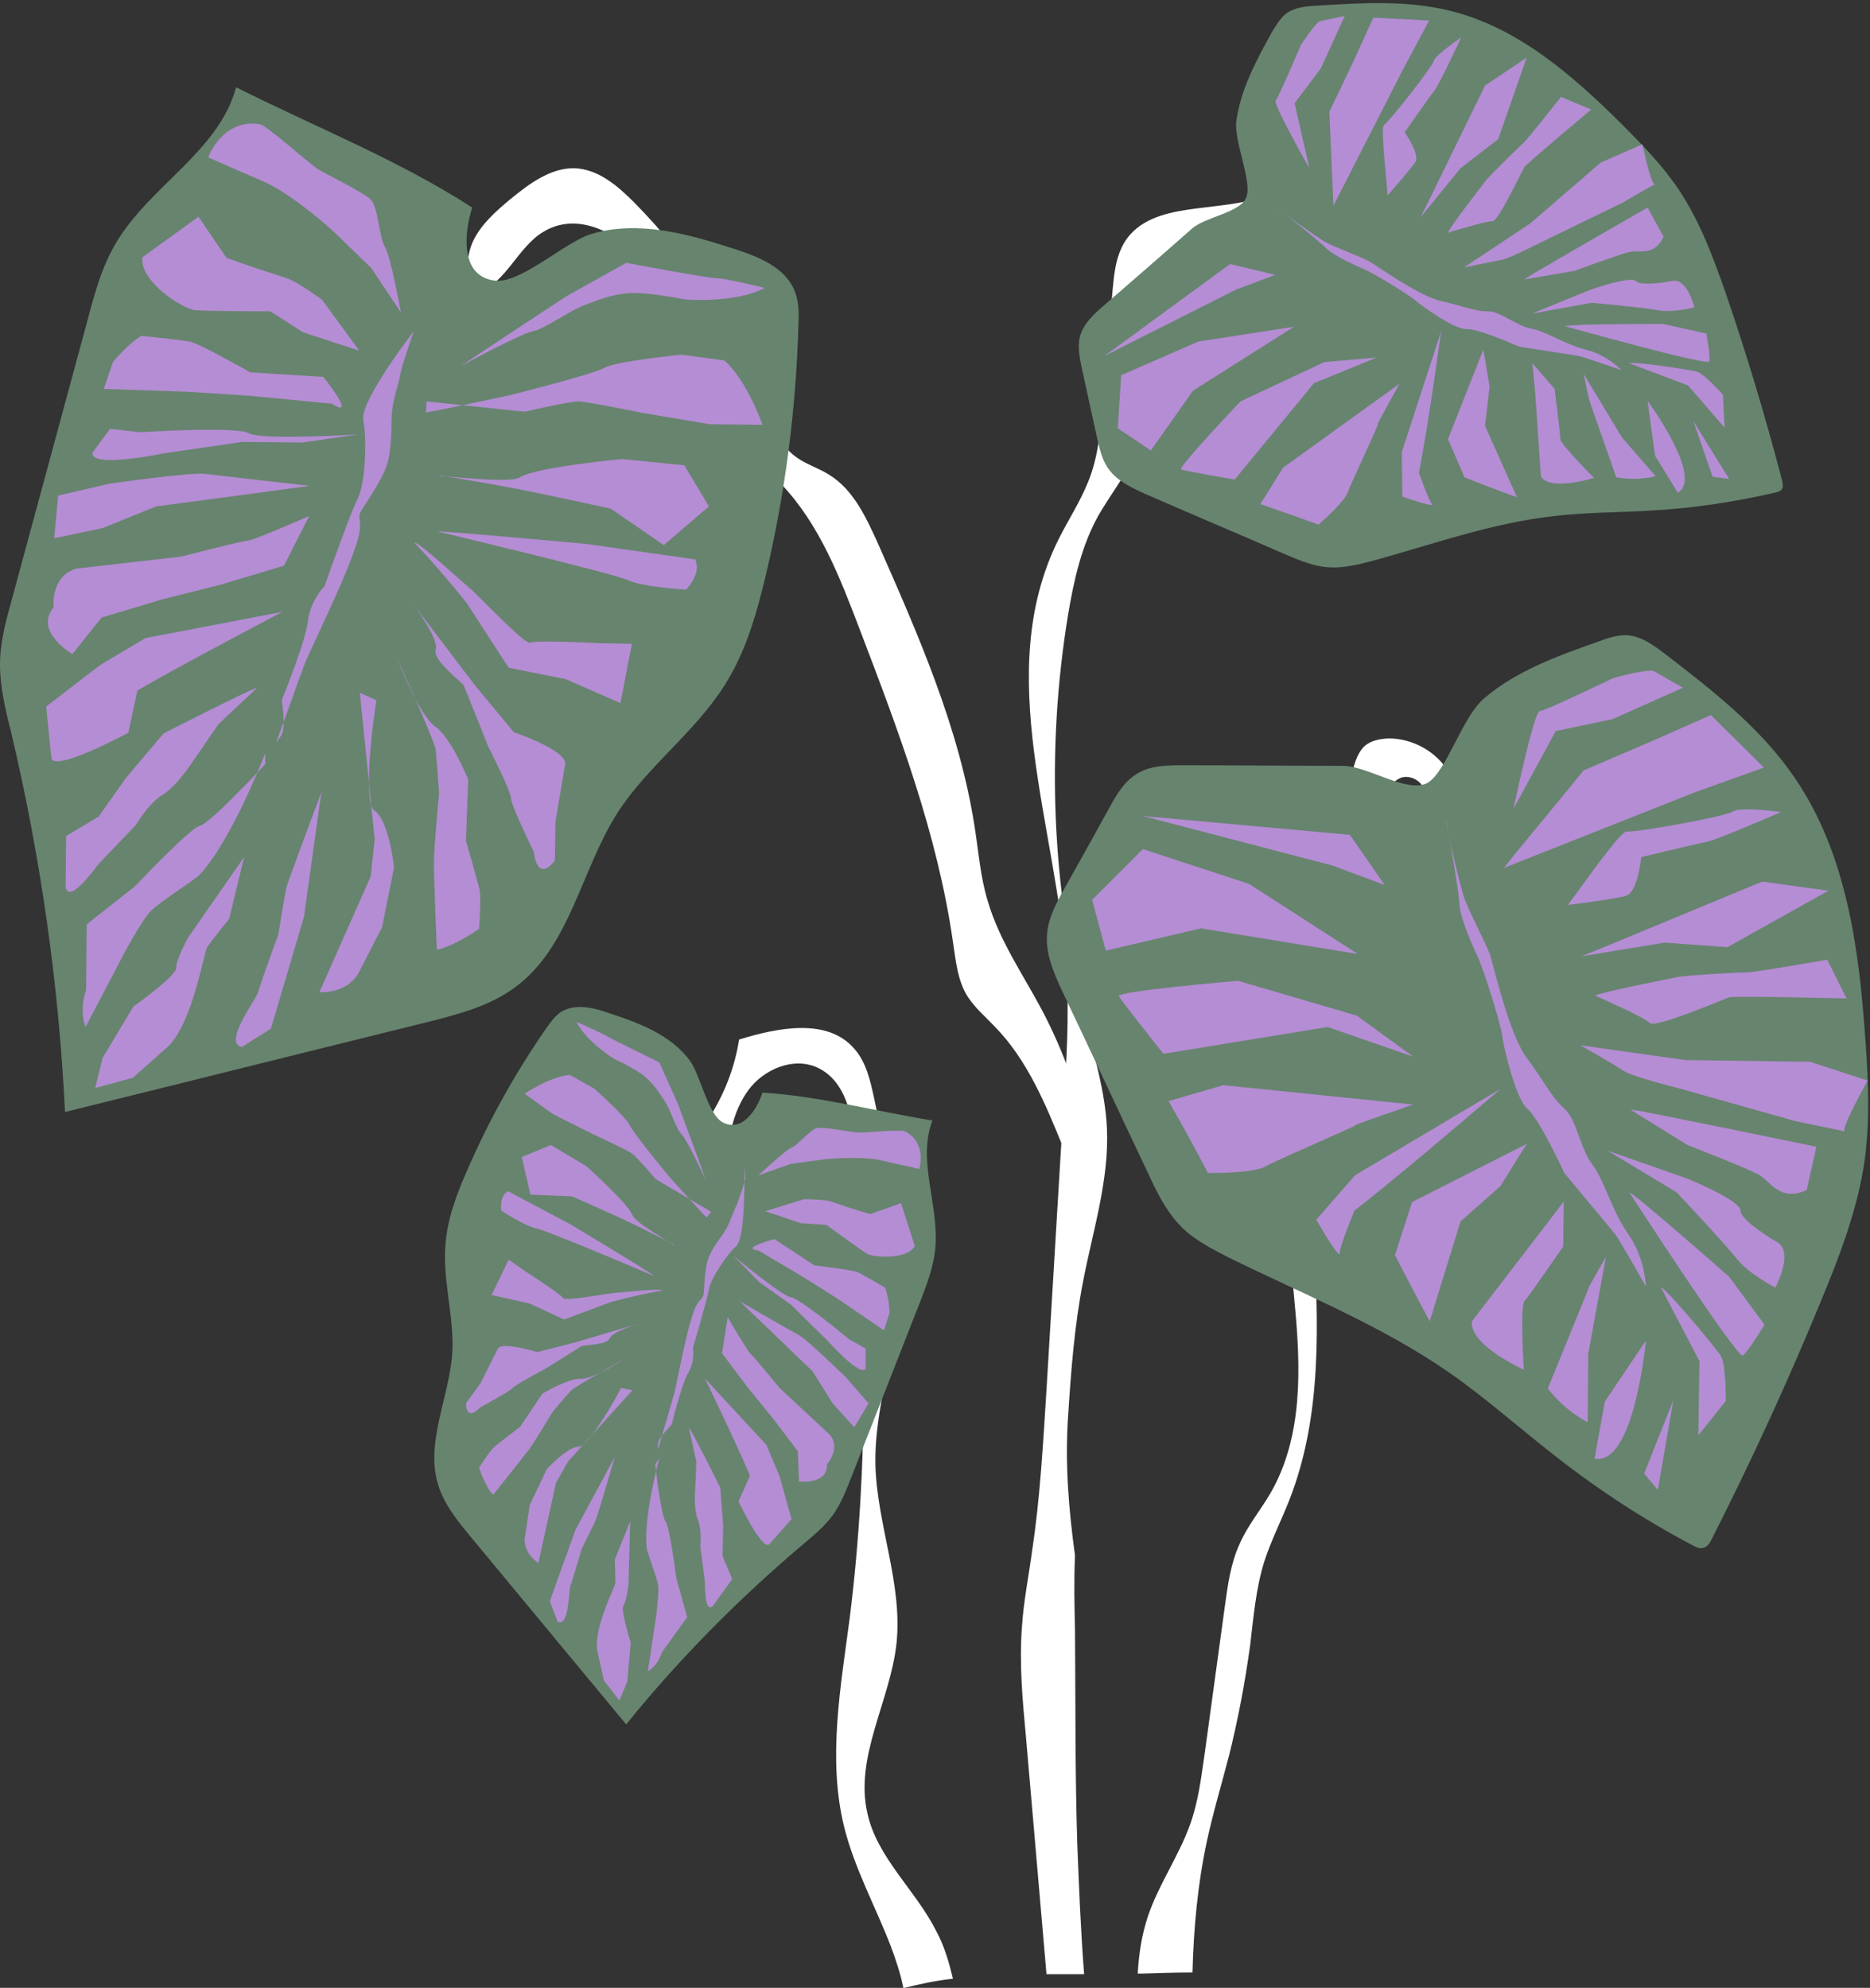<?xml version="1.0" encoding="UTF-8" standalone="no"?><svg xmlns="http://www.w3.org/2000/svg" xmlns:xlink="http://www.w3.org/1999/xlink" fill="#000000" height="348.6" preserveAspectRatio="xMidYMid meet" version="1" viewBox="2.5 -0.4 327.9 348.6" width="327.9" zoomAndPan="magnify"><rect x="2.5" y="-0.4" width="327.9" height="348.6" fill="#333333" stroke="none"/><g id="change1_1"><path d="M152.5,201.4c1.9,27.3,2.4,54.8-1,81.9c-1.6,12.2-3.9,24.7-1,36.6c1.8,7.3,5.5,14,8.2,21 c0.9,2.4,1.7,4.8,2.2,7.3c0.1,0,0.2,0,0.2,0c2.8-0.7,5.6-1.3,8.5-1.6c-0.7-2.9-1.5-5.7-2.9-8.3c-3.6-7.2-10.4-12.9-12.1-20.7 c-2.3-9.9,4-19.7,5.1-29.8c1.1-10.5-3.4-20.7-3.7-31.3c-0.2-8.9,2.8-17.6,3.7-26.5c1.4-12.6-1.3-25.3-3.9-37.7 c-0.7-3.2-1.4-6.5-3.6-8.9c-4.7-5.3-13.3-3.6-20.1-1.5c-0.7,4.5-2.3,8.8-4.6,12.7c-1.5,2.6,0.1,7.2,2.3,9.2c0.4-4.6,1.2-9.3,3.9-13 c2.7-3.7,7.9-5.9,12.1-4C151,189.2,152.1,195.8,152.5,201.4z" fill="#ffffff"/></g><g id="change1_2"><path d="M256.7,135.3c-2.1-3.8-6.5-6.3-10.9-6.2c-1.5,0.1-3,0.4-4.1,1.4c-1,1-1.5,2.4-1.9,3.8 c-4.2,16.4,1.2,34.4-4.8,50.2c-1.2,3.3-2.9,6.3-4.1,9.6c-3.9,10.7-2.4,22.5-1.4,33.9c1.1,11.4,1.5,23.5-4.2,33.4 c-1.8,3.1-4.1,5.8-5.5,9.1c-1.5,3.3-2,7-2.5,10.6c-1.2,8.8-2.4,17.5-3.6,26.3c-0.6,4.1-1.1,8.2-2.5,12.1c-2,5.6-5.5,10.5-7.4,16.1 c-1.1,3.3-1.6,6.6-1.8,10.1c0.2,0,0.3,0,0.5,0c3-0.1,6.1-0.2,9.1-0.2c0.2-7.7,0.9-15.4,2.5-22.9c1.1-5.1,2.6-10.1,3.9-15.1 c1.6-6.4,2.8-12.8,3.7-19.3c0.6-5,1-10,2.5-14.8c1.2-3.7,3-7.2,4.4-10.8c5.8-14.8,5.1-31.2,4.2-47.1c-0.3-5.2-0.6-10.5,0.6-15.5 c1.6-6.3,5.6-12,6.5-18.5c0.5-3.4,0.1-6.9,0-10.3c-0.3-10,2.2-19.8,4.7-29.5c0.6-2.2,1.3-4.6,3.3-5.6c2-1,5.1,1.1,4,3L256.7,135.3z" fill="#ffffff"/></g><g id="change1_3"><path d="M189,201c-3.1-7.6-6.3-15.5-12.1-21.4c-1.6-1.7-3.4-3.2-4.7-5.2c-1.8-2.8-2.1-6.3-2.6-9.6 c-2.7-18.9-9.5-36.9-16.3-54.7c-3.5-9.2-7.1-18.6-13.9-25.7c-3.7-3.9-8.3-7-11.5-11.3c-5-6.8-6-15.7-9.8-23.3s-13.2-14-20.4-9.5 c-4.4,2.7-6.4,8.7-11.2,10.6c-2.5-2-2.4-6.2-1-9.1c1.4-2.9,3.9-5.1,6.4-7.2c3.3-2.7,7.1-5.6,11.4-5.5c4.1,0.2,7.4,3,10.3,5.9 c10.1,10.2,18.1,22.5,23.2,36c1.2,3.2,2.4,6.6,5.1,8.6c1.8,1.4,4,2,5.9,3.2c4.3,2.6,6.5,7.4,8.6,12c7.1,16.1,14.3,32.4,17,49.8 c0.7,4.4,1,8.8,2.3,13c2,6.9,6.2,12.9,9.6,19.3c3.8,7.3,6.6,15.1,8.2,23.1C191.2,201.6,189.4,198.4,189,201z" fill="#ffffff"/></g><g id="change1_4"><path d="M186,345.8c2.2,0,4.4,0,6.6,0c-0.6-7.6-0.9-15.2-1.2-22.8c-0.4-12.5-0.3-25.1-0.4-37.6 c-0.1-4.3-0.2-8.6,0-13c-1.1-8.1-1.8-16.2-1.2-24.6c0.5-7.8,1.1-15.7,2.6-23.4c1.7-8.9,4.6-17.8,4.2-26.9 c-0.3-6.4-2.2-12.7-3.8-18.9c-5.9-23.3-6.9-47.6-3-71.3c1-5.9,2.3-11.9,5.3-17.3c1.9-3.3,4.3-6.4,6-9.8c4.8-9.9,2.2-21.2,3.8-31.8 c0.2-1.3,0.5-2.6,1.5-3.6c1-1,2.6-1.4,4.1-1.7c7.3-1.5,11.5-4.5,15.6-10c-7.8,4.2-19.7,1.3-25.4,7.6c-2.4,2.7-2.8,6.3-3.1,9.7 c-0.6,6.6-1.1,13.2-1.7,19.8c-0.4,4.7-0.8,9.5-2.6,13.9c-1.4,3.5-3.5,6.7-5.2,10.1c-11.7,23.6-0.2,50.3,1.4,75.9 c0.5,7.8,0,15.6-0.5,23.3c-1,16.6-2,33.2-3,49.9c-0.6,9.4-1.1,18.8-2.5,28.1c-0.6,4.5-1.5,8.9-1.8,13.4c-0.5,6.5,0.1,13,0.7,19.4 L186,345.8z" fill="#ffffff"/></g><path d="M270.5,127.7c0.1-0.1,0.2-0.2,0.3-0.3" fill="none"/><g><g id="change2_3"><path d="M237.9,133.9c-9.3,0-18.5-0.1-27.8-0.1c-2.9,0-6,0-8.4,1.6c-2.2,1.4-3.5,3.7-4.7,5.9 c-2.6,4.7-5.2,9.4-7.9,14.2c-1.4,2.5-2.8,5.1-3,7.9c-0.3,3.5,1.2,6.9,2.7,10.1c5,10.5,9.9,21.1,14.9,31.6c1.6,3.5,3.3,7,6,9.7 c2.3,2.3,5.3,3.8,8.2,5.3c13.2,6.5,27,12,39,20.4c6.4,4.5,12.2,9.7,18.4,14.5c7.5,5.9,15.5,11.1,24,15.6c0.6,0.3,1.3,0.7,2,0.4 c0.6-0.2,1-0.8,1.3-1.4c6.9-13.6,13.3-27.5,19.1-41.6c3.4-8.2,6.6-16.5,7.8-25.2c0.9-6.8,0.6-13.8,0.1-20.7 c-1.1-16.1-3.3-32.8-12.4-46.1c-5.9-8.7-14.4-15.3-22.7-21.7c-2-1.5-4.1-3.1-6.6-3.3c-1.8-0.1-3.5,0.5-5.1,1.1 c-7.1,2.5-14.4,5.1-20.1,10c-3.8,3.2-6.6,12.9-9.9,14.8C249.2,138.8,242.4,133.9,237.9,133.9z" fill="#67846f"/></g><g id="change3_42"><path d="M245.3 154.8L239.2 146 202.9 142.7 236.2 151.4z" fill="#b58dd4"/></g><g id="change3_43"><path d="M240.6 166.9L221.5 154.6 202.9 148.5 194 157.4 196.4 166.3 213.1 162.4z" fill="#b58dd4"/></g><g id="change3_44"><path d="M240.4,177.7l-20.8-6.1c0,0-21.3,1.8-20.9,2.7c0.4,0.8,7.8,10.1,7.8,10.1l28.8-4.7l15,5.2L240.4,177.7z" fill="#b58dd4"/></g><g id="change3_45"><path d="M250.3,193.3l-33.3-3.4l-9.6,2.8c4.1,7.1,6.9,12.6,6.9,12.6s7.9,0.1,10-1.1c2.1-1.2,16.4-7.3,15.9-7.3 C239.8,196.9,250.3,193.3,250.3,193.3z" fill="#b58dd4"/></g><g id="change3_46"><path d="M265.7,190.5l-25.6,15.2l-6.8,7.8c0,0,4.1,7.1,4.1,5.9c0-1.3,2.6-7.5,2.6-7.5 C248.5,205.3,265.7,190.5,265.7,190.5z" fill="#b58dd4"/></g><g id="change3_47"><path d="M270.2,200.2l-20.1,10.2l-3,9.3c2.9,5.7,6.1,11.6,6.1,11.6l5.4-17.5l7-6.2L270.2,200.2z" fill="#b58dd4"/></g><g id="change3_48"><path d="M272.5,215.8l-11.9,15.5c-0.5,4.2,9.1,8.5,9.1,8.5s-0.7-11.1,0.1-12c0.8-0.9,6.8-9.6,6.8-9.6l0.1-7.9 L272.5,215.8z" fill="#b58dd4"/></g><g id="change3_49"><path d="M281.2,225.1l-0.9,2.3l-6.4,15.7c3.3,4.2,7,5.9,7,5.9l0.1-12l3.1-17L281.2,225.1z" fill="#b58dd4"/></g><g id="change3_50"><path d="M291.1,234.7l-7.2,10.7l-1.8,10C289.1,256.7,291.1,234.7,291.1,234.7z" fill="#b58dd4"/></g><g id="change3_51"><path d="M295.9 245.2L290.8 258 293.2 260.9z" fill="#b58dd4"/></g><path d="M263.1,148.3c0.7-1,1.5-2.1,2.2-3.1" fill="none"/><g id="change3_52"><path d="M267.9,141.4c0,0,3.6-17.2,4.6-17.1c0.9,0,12.9-5.8,12.9-5.8s6.2-1.7,7.1-1.2c5.1,2.9,5.1,2.9,5.1,2.9 l-12.3,5.5l-10,2.1L267.9,141.4z" fill="#b58dd4"/></g><g id="change3_53"><path d="M266.2 151.8L268.2 149.3 280.2 134.7 292.3 129.5 302.5 125 311.8 134.2 299.8 138.5z" fill="#b58dd4"/></g><g id="change3_54"><path d="M277.4,158.3c1.9-2.4,9.3-13.2,10.4-12.9s17.3-2.6,18.6-3.5c1.3-0.9,8.4,0.1,8.4,0.1s-11.3,4.9-12.9,5.2 c-1.6,0.3-11.6,2.7-11.6,2.7s-0.6,6.2-2.7,6.8S277.4,158.3,277.4,158.3z" fill="#b58dd4"/></g><g id="change3_55"><path d="M279.8 167.3L282.3 166.3 311.5 154.2 323.1 155.8 305.4 165.7 294.4 164.9z" fill="#b58dd4"/></g><g id="change3_56"><path d="M282.2,174.2c0.9-0.6,13.2-3,14.7-3.3s11-0.8,12.2-0.8s13.8-2.2,13.8-2.2l3.4,6.8c0,0-19.7-0.5-20.6-0.2 c-0.9,0.3-13.1,5.5-13.9,4.5C290.9,178,282.2,174.2,282.2,174.2z" fill="#b58dd4"/></g><g id="change3_57"><path d="M279.6,182.9l18.4,2.6l21.9,0.3l10.1,3.3c0,0-4.9,8.7-4,8.9c0.9,0.2-8.7-1.8-8.7-1.8l-20.6-5.8 c0,0-8-2-9.5-3C285.8,186.4,279.6,182.9,279.6,182.9z" fill="#b58dd4"/></g><g id="change3_58"><path d="M288.4,194.2c0.2,0,0.7,0.1,1.5,0.2c6.4,1.2,31.1,6.3,31.1,6.3l-1.7,7.6c-4.7,2.1-6.2-1.4-8.4-2.7 c-2.2-1.2-12.5-5.2-12.5-5.2L288.4,194.2z" fill="#b58dd4"/></g><g id="change3_59"><path d="M284.4,201.4c0.9,0.3,14,4.9,14,4.9s9.3,3.8,9.3,5.6s6.2,5.4,6.2,5.4c3.4,1.6-0.1,8.1-0.1,8.1 s-4.7-2.4-6.8-5.1c-2.2-2.8-10.5-11.6-10.5-11.6L284.4,201.4z" fill="#b58dd4"/></g><g id="change3_60"><path d="M288.2,208.7c1.4,0.6,17.5,14.8,17.5,14.8l6.2,8.4c0,0-2.9,4.8-3.8,5.4 C307.1,237.9,288.2,208.7,288.2,208.7z" fill="#b58dd4"/></g><g id="change3_61"><path d="M293.7,225.3c1.3,0.6,9.5,10.5,10.5,12s0.9,8,0.9,8l-4.8,6l0.2-13L293.7,225.3z" fill="#b58dd4"/></g><g id="change3_62"><path d="M256,143.3c0.3,0.8,2.4,13.2,2.4,14.8s1.6,6,3.1,9c0.9,2,2.5,6.9,3.5,10.4c0.5,1.9,0.9,3.3,0.9,3.6 c0,0.9,2.2,11,4.4,12.9s6.5,11.3,6.5,11.3s8.3,10,8.9,10.7c0.6,0.7,5.4,9.2,5.4,9.2s-0.1-4.9-3.1-9.2s-4.1-9.3-6.3-12.2 s-2.7-7.9-4.9-9.8c-2.2-1.9-3.6-4.9-6.6-8.9c-3-4-5.7-15.7-6.4-18c-0.8-2.3-4-8.1-4.7-10.5C257.2,149.9,256,143.3,256,143.3z" fill="#b58dd4"/></g></g><g><g id="change2_4"><path d="M43.9,14.9c-3,11.2-15.1,17.3-21,27.2c-2.6,4.3-3.9,9.3-5.2,14.2C13.3,72.5,8.9,88.8,4.5,105 c-1,3.6-2,7.3-2,11.1c0,3.9,0.9,7.8,1.9,11.7c5.2,21.9,8.4,44.3,9.5,66.8c21.1-5.2,42.2-10.5,63.3-15.7c5.5-1.4,11.2-2.8,15.8-6.3 c9.5-7.1,11.4-20.5,17.8-30.5c5.3-8.2,13.6-14.1,18.8-22.4c3.7-5.8,5.6-12.6,7.2-19.3c3.4-14.4,5.3-29.1,5.7-43.9 c0.1-1.9,0.1-3.9-0.6-5.7c-1.6-4.3-6.4-6.2-10.8-7.6c-8-2.6-16.7-5-24.8-2.6c-4.6,1.3-12.6,8.9-17.1,8.2c-6.1-0.8-5.3-8.4-3.9-12.8 C72.5,27.7,57.4,21.7,43.9,14.9z" fill="#67846f"/></g><g id="change3_63"><path d="M83.3,63.8c3.2-2.2,18.6-12.3,18.6-12.3l10.4-5.8c0,0,14.4,2.7,15.9,2.7c1.6,0,8.4,1.7,8.4,1.7 c-5.4,2.8-14.1,2-14.1,2s-6.2-1.3-9.7-1.1c-3.4,0.3-5.3,1.2-7.8,2.1s-7.2,4.3-9.1,4.6C94,58,83.3,63.8,83.3,63.8z" fill="#b58dd4"/></g><g id="change3_64"><path d="M77.2,71.9c0.9,0,14.7-3,14.7-3s14.4-3.6,16.6-4.8c2.2-1.2,13.5-2.3,13.5-2.3l7.5,1 c4,3.5,6.7,11.3,6.7,11.3L127,74l-11.9-2c0,0-9.7-2-11.2-2c-1.6,0-9.4,1.8-9.4,1.8L77.3,70L77.2,71.9z" fill="#b58dd4"/></g><g id="change3_65"><path d="M79.3,83.1c0.6-0.2,12.5,1.4,14.4,0.2c2.8-1.8,17.9-3.2,17.9-3.2l10.9,1.1l4.3,7.2l-7.9,6.8l-9.3-6.4 c0,0-13.7-3-17.2-3.6c-3.4-0.7-12.5-2.2-12.5-2.2L79.3,83.1z" fill="#b58dd4"/></g><g id="change3_66"><path d="M79.2,92.8c2.5,0,26.2,2.2,26.2,2.2l19,2.7c1.2,2.5-1.6,5.3-1.6,5.3s-7.5-0.4-10.3-1.7 C109.8,100.1,79.2,92.8,79.2,92.8z" fill="#b58dd4"/></g><g id="change3_67"><path d="M72.8,54.4c0,0-1.8-9.9-2.8-11.5s-1.2-6.9-2.4-8.2c-1.2-1.3-7.8-4.5-9.3-5.4c-1.6-1-9-7.7-10.2-7.9 c-6.6-1.1-9.1,5.8-9.1,5.8l10.3,4.5c5.3,2.6,11.8,8.6,11.8,8.6l6.5,6.3L72.8,54.4z" fill="#b58dd4"/></g><g id="change3_68"><path d="M65.5,61.1L59,52.2c0,0-4.3-3.2-6.2-3.8c-7.2-2.3-10.6-3.6-10.6-3.6l-4.9-7.2l-9.8,7.1 c-0.7,4.1,7.1,9.2,9.3,9.3c2.2,0.2,13.1,0.2,13.1,0.2l5.8,3.7L65.5,61.1z" fill="#b58dd4"/></g><g id="change3_69"><path d="M59.2,65.7l-12.8-0.8c0,0-9-5.1-10.6-5.4c-1.6-0.3-8.5-1-8.5-1c-2.5,1.5-5,4.6-5,4.6 c-1.6,4.7-1.6,4.7-1.6,4.7l14.7,0.5L46.3,69l14.4,1.4C65.3,73.3,59.2,65.7,59.2,65.7z" fill="#b58dd4"/></g><g id="change3_70"><path d="M65.3,75.8c0,0-16.9,1-19.1-0.2c-2.2-1.3-19.1-0.2-19.1-0.2l-5.3-0.6L18.7,79c-0.3,2.8,12.5,0.1,12.5,0.1 l13.8-2l10.5,0.1L65.3,75.8z" fill="#b58dd4"/></g><g id="change3_71"><path d="M56.8,84.8c0,0-15.9-1.8-18.4-2.1s-16.6,1.7-16.6,1.7l-9.1,2.1l-0.7,7.5l8.5-1.8l9.4-3.8l12.1-1.6 L56.8,84.8z" fill="#b58dd4"/></g><g id="change3_72"><path d="M75.1,94.7c0.9,0,7.7,6.3,9.6,7.9c1.9,1.6,9.9,10.2,10.8,9.7c0.9-0.5,12.2,0.1,12.2,0.1l5.6,0.1l-2,10.4 l-9.6-4.2l-10-2l-7.4-11.4C79.1,98.8,75.1,94.7,75.1,94.7z" fill="#b58dd4"/></g><g id="change3_73"><path d="M75,105.6l10.8,14.2l6.8,8.2c0,0,9.4,3.2,9,5.6s-1.7,10.1-1.7,10.1l-0.1,6.8c-3.2,4.1-3.7-1.5-3.7-1.5 s-4-8.2-4-9.4c0-1.3-4-9.1-4-9.1s-4-10.1-4.3-10.7s-5.5-4.4-4.9-6.3S75,105.6,75,105.6z" fill="#b58dd4"/></g><g id="change3_74"><path d="M72.1,115c0,0,1,2.5,2.3,5.3c1.3,2.8,3,5.7,4.4,6.7c2.8,1.9,5.8,9.3,5.8,9.3L84.2,147c0,0,2.1,7.3,2.4,8.7 s-0.1,6.8-0.1,6.8c-5.4,3.6-7.4,3.6-7.4,3.6s-0.6-13.7-0.5-15.8c0-2.1,0.9-11.6,0.9-11.6s-0.4-5.5-0.6-7.7 C78.4,128.8,72.1,115,72.1,115z" fill="#b58dd4"/></g><g id="change3_75"><path d="M68.5,122.4c0,0-0.9,5.6-1.2,10.8c-0.2,4.1-0.2,7.9,0.9,8.6c2.5,1.6,3.4,9.9,3.4,9.9l-2.1,10.5l-3.8,7.4 c-1.9,4.4-7.2,4-7.2,4l9-20.3l0.7-6.5l-2.6-25.7L68.5,122.4z" fill="#b58dd4"/></g><g id="change3_76"><path d="M58.9,138.4l-0.3,1.9l-2.8,20.1L50,180l-5.1,3.2c-3.4-0.7,2.6-8.4,2.9-9.7s3.5-10,3.5-10s1.1-6.8,1.4-8.2 C53.1,153.8,58.9,138.4,58.9,138.4z" fill="#b58dd4"/></g><g id="change3_77"><path d="M56.7,90.1c0,0-9.8,4.3-10.7,4.3c-0.9,0-11.7,2.8-11.7,2.8l-18.3,2.1c-4.7,1.2-4.1,6.8-4.1,6.8 c-3.5,4.3,3.3,8.2,3.3,8.2l5.1-6.4l10.7-3.2l10.3-2.6l11-3.3L56.7,90.1z" fill="#b58dd4"/></g><g id="change3_78"><path d="M52,106.9l-4.7,0.9L28,111.5l-7.9,4.7l-9.5,7.3l0.9,9c0.3,2.7,13.5-4.4,13.5-4.4l1.6-7.4 C31.7,117.6,52,106.9,52,106.9z" fill="#b58dd4"/></g><g id="change3_79"><path d="M47.6,120.2c-0.9,0.1-16.4,8-16.4,8l-6.6,7.8l-4.8,6.8l-5.7,3.4l-0.1,8.7c0.3,3.9,5.7-3.7,5.7-3.7l6.6-6.9 c0,0,2.2-3.8,4.7-5.3s5.4-6,5.4-6l4.4-6.4L47.6,120.2z" fill="#b58dd4"/></g><g id="change3_80"><path d="M49,133.6c0,0-2,2.2-4.4,4.6c-2.8,2.9-6.1,6-7,6.2C36,144.6,26.2,155,26.2,155l-8.5,6.7l-0.1,11.5 c-1.3,3.7-0.1,6.5-0.1,6.5l6.7-12.8c0,0,3.2-6,4.8-7.6s7.8-5.5,8.5-6.3c5.7-6.1,11.5-21.3,11.5-21.3L49,133.6z" fill="#b58dd4"/></g><g id="change3_81"><path d="M45.3,149.9L35.5,164c0,0-2.2,4-2.1,5.3s-6.6,6.2-7.5,6.8l-5.4,9l-1.3,5.3l6.6-1.8l6.3-5.6 c4.4-4.6,6.1-16.5,6.8-17.4c0.6-0.9,3.8-4.9,3.8-4.9L45.3,149.9z" fill="#b58dd4"/></g><g id="change3_82"><path d="M77.5,54.5c0,0-2.3,2.9-4.9,6.5c-3.2,4.5-6.8,10.2-6.4,12.3c0.7,3.8,0.3,11.3-1,13.8s-5.8,15.3-5.8,15.3 s-2.5,2.5-2.9,6.1c-0.4,3.6-4.6,13.9-4.6,13.9s0.8,4.9-0.1,6.2c-0.9,1.3-0.9,1.3-0.9,1.3l2.6-7.2c0,0,2.4-6.8,2.9-7.8 c6.1-13.1,7.4-16.2,8.7-20.2c1.3-4.1-0.3-4,0.9-5.8c3.9-6,4.6-7.5,4.9-10.7c0.4-3.2,0.1-4.7,0.4-6.9c0.3-2.2,1.1-4.4,1.4-6.1 c0.3-1.7,2.4-7.6,2.4-7.6" fill="#b58dd4"/></g></g><g><g id="change2_2"><path d="M211.5,39.7c-5.2,4.6-10.4,9.1-15.7,13.7c-1.6,1.4-3.3,3-3.9,5.1c-0.5,1.8-0.1,3.8,0.3,5.7 c0.9,4,1.7,7.9,2.6,11.9c0.5,2.1,0.9,4.2,2.2,5.9c1.6,2.1,4.1,3.2,6.5,4.3c8,3.5,16.1,6.9,24.1,10.4c2.6,1.1,5.3,2.3,8.2,2.4 c2.4,0.1,4.9-0.5,7.2-1.1c10.6-2.9,21.1-6.7,32-7.9c5.8-0.7,11.7-0.6,17.5-1c7.1-0.4,14.2-1.5,21.2-3.1c0.5-0.1,1.1-0.3,1.3-0.7 c0.2-0.4,0.1-1,0-1.4c-2.9-11.1-6.2-22.1-9.9-32.9c-2.2-6.3-4.5-12.5-8.2-18.1c-2.9-4.3-6.5-8-10.2-11.7 c-8.6-8.5-18.1-16.8-29.9-19.7c-7.6-1.9-15.7-1.4-23.5-0.9c-1.9,0.1-3.8,0.3-5.3,1.4c-1,0.8-1.7,2-2.4,3.1 c-2.7,4.9-5.5,10-6.3,15.6c-0.5,3.6,2.7,10.5,1.8,13.3C220.3,36.9,214,37.5,211.5,39.7z" fill="#67846f"/></g><g id="change3_21"><path d="M226.1 47.8L218.2 45.9 196.2 62 219.2 50.4z" fill="#b58dd4"/></g><g id="change3_22"><path d="M229.4 56.9L212.6 59.5 199.1 65.4 198.5 74.7 204.3 78.6 211.7 68.1z" fill="#b58dd4"/></g><g id="change3_23"><path d="M234.7,63.1L220,70c0,0-11,11.6-10.4,11.9c0.6,0.3,9.4,1.8,9.4,1.8l13.9-16.9l11-4.5L234.7,63.1z" fill="#b58dd4"/></g><g id="change3_24"><path d="M247.9,66.9l-20.4,14.7l-4,6.4c5.8,2,10.2,3.6,10.2,3.6s4.5-3.9,5.1-5.6c0.6-1.7,5.6-12.2,5.3-12 S247.9,66.9,247.9,66.9z" fill="#b58dd4"/></g><g id="change3_25"><path d="M255.2,57.7l-6.9,21.2l0.1,7.8c0,0,5.8,2,5.2,1.3c-0.6-0.7-2.3-5.5-2.3-5.5 C252.9,74.6,255.2,57.7,255.2,57.7z" fill="#b58dd4"/></g><g id="change3_26"><path d="M262.6,60.9l-6.2,15.7l2.9,6.7c4.4,1.8,9.2,3.5,9.2,3.5l-5.6-12.5l0.8-6.9L262.6,60.9z" fill="#b58dd4"/></g><g id="change3_27"><path d="M271.7,68.6l1,14.6c1.8,2.6,9.3,0.2,9.3,0.2s-5.9-5.9-5.9-6.8c0-0.9-1-8.8-1-8.8l-3.9-4.5L271.7,68.6z" fill="#b58dd4"/></g><g id="change3_28"><path d="M281.1,69.5l0.6,1.8l4.2,12c3.9,0.7,6.9-0.2,6.9-0.2l-5.9-6.8l-6.7-11.1L281.1,69.5z" fill="#b58dd4"/></g><g id="change3_29"><path d="M291.4,69.9l1.3,9.6l4,6.5C301.3,83.3,291.4,69.9,291.4,69.9z" fill="#b58dd4"/></g><g id="change3_30"><path d="M299.4 73.4L302.8 83.2 305.7 83.6z" fill="#b58dd4"/></g><path d="M232.8,35.3c-0.1-0.9-0.2-1.9-0.3-2.8" fill="none"/><g id="change3_31"><path d="M232.1,29.1c0,0-6.5-11.4-5.9-11.9c0.5-0.5,4.4-9.7,4.4-9.7s2.6-4,3.4-4.2c4.3-0.9,4.3-0.9,4.3-0.9 l-4.2,9.2l-4.6,6.1L232.1,29.1z" fill="#b58dd4"/></g><g id="change3_32"><path d="M236.3 35.7L236.2 33.3 235.6 19.2 239.9 10.2 243.3 2.7 253.1 3.2 248.6 11.6z" fill="#b58dd4"/></g><g id="change3_33"><path d="M245.8,33.9c-0.1-2.3-1.3-12.1-0.6-12.4c0.7-0.3,8.4-10.1,8.7-11.2s4.8-4.1,4.8-4.1s-3.9,8.4-4.7,9.3 c-0.7,0.9-5.2,7.3-5.2,7.3s2.7,3.8,1.9,5.2C249.9,29.2,245.8,33.9,245.8,33.9z" fill="#b58dd4"/></g><g id="change3_34"><path d="M251.6 37.7L252.5 35.9 262.9 14.6 270.2 9.7 265.2 24 258.6 29.1z" fill="#b58dd4"/></g><g id="change3_35"><path d="M256.4,40.4c0.2-0.8,5.9-8.2,6.7-9.2s5.8-5.9,6.5-6.5c0.7-0.6,6.6-8.1,6.6-8.1l5.3,2.2 c0,0-11.3,9.5-11.7,10.1c-0.4,0.6-4.6,9.6-5.6,9.5S256.4,40.4,256.4,40.4z" fill="#b58dd4"/></g><g id="change3_36"><path d="M259.2,46.5l11.6-7.7l12.4-10.7l7.3-3.2c0,0,1.5,7.3,2.2,7c0.6-0.4-5.8,3.3-5.8,3.3l-14.4,7 c0,0-5.5,2.8-6.8,3C264.5,45.4,259.2,46.5,259.2,46.5z" fill="#b58dd4"/></g><g id="change3_37"><path d="M269.8,48.6c0.1-0.1,0.4-0.3,0.9-0.6C275,45.4,291.4,36,291.4,36l2.8,5.1c-1.6,3.5-4.2,2.3-6,2.7 c-1.8,0.4-9.6,3.3-9.6,3.3L269.8,48.6z" fill="#b58dd4"/></g><g id="change3_38"><path d="M271.1,54.6c0.7-0.3,10.3-4.2,10.3-4.2s7.1-2.5,8-1.5s6.2,0,6.2,0c2.7-0.8,4,4.6,4,4.6s-3.8,1-6.4,0.5 s-11.6-1.3-11.6-1.3L271.1,54.6z" fill="#b58dd4"/></g><g id="change3_39"><path d="M276.9,56.8c1.1-0.4,17.2-0.4,17.2-0.4l7.6,1.7c0,0,0.8,4.1,0.5,4.9S276.9,56.8,276.9,56.8z" fill="#b58dd4"/></g><g id="change3_40"><path d="M288.2,63.3c1.1-0.3,10.5,1.1,11.9,1.5c1.3,0.4,4.5,4,4.5,4l0.3,5.8l-6.4-7.4L288.2,63.3z" fill="#b58dd4"/></g><g id="change3_41"><path d="M226.3,36c0.6,0.3,7.9,6.2,8.7,7.1s3.9,2.5,6.2,3.5c1.5,0.6,4.9,2.6,7.2,4.1c1.2,0.8,2.1,1.4,2.3,1.6 c0.5,0.5,6.7,5.1,8.9,5c2.2-0.1,9.3,3.1,9.3,3.1s9.6,1.5,10.3,1.6c0.7,0.1,7.6,2.5,7.6,2.5s-2.5-2.7-6.3-3.6 c-3.8-1-6.9-3.2-9.6-3.7c-2.6-0.5-5.4-3.1-7.6-3c-2.2,0-4.5-1-8.1-1.8c-3.7-0.8-11-6-12.5-6.9c-1.6-0.9-6.3-2.6-7.9-3.5 C230.3,39.1,226.3,36,226.3,36z" fill="#b58dd4"/></g></g><g><g id="change2_1"><path d="M166,196.1c-2.7,7,1.2,14.9,0.5,22.4c-0.3,3.3-1.5,6.4-2.7,9.5c-4,10.2-8,20.4-12,30.6 c-0.9,2.3-1.8,4.6-3.2,6.6c-1.5,2.1-3.5,3.7-5.5,5.4c-11.2,9.5-21.6,20-30.8,31.4c-9-10.9-18.1-21.8-27.1-32.7 c-2.4-2.9-4.8-5.8-5.9-9.4c-2.2-7.4,1.9-15.1,2.5-22.9c0.4-6.4-1.7-12.7-1.2-19c0.3-4.5,1.9-8.8,3.7-12.9c3.8-8.8,8.5-17.3,14-25.2 c0.7-1,1.5-2.1,2.5-2.8c2.5-1.6,5.8-0.8,8.6,0.2c5.2,1.7,10.7,3.8,14,8.2c1.9,2.5,3.2,9.5,5.8,10.9c3.5,1.9,6.1-2.4,7-5.2 C146,191.8,156.2,194.5,166,196.1z" fill="#67846f"/></g><g id="change3_1"><path d="M126.3,206.6c-0.8-2.3-5-13.6-5-13.6l-3.2-7.1c0,0-8.6-4.2-9.4-4.7s-5.1-2.4-5.1-2.4 c1.7,3.5,6.6,6.5,6.6,6.5s3.8,1.7,5.5,3.2s2.3,2.7,3.3,4.1s2.1,5.1,3,5.9S126.3,206.6,126.3,206.6z" fill="#b58dd4"/></g><g id="change3_2"><path d="M126.4,213.1c-0.5-0.4-6.6-7.2-6.6-7.2s-6.2-7.5-6.9-9s-6.2-6.4-6.2-6.4l-4.3-2.4c-3.5,0.3-7.9,3.3-7.9,3.3 l5,3.6l7,3.5c0,0,5.8,2.7,6.7,3.3s4.3,4.6,4.3,4.6l9.7,5.7L126.4,213.1z" fill="#b58dd4"/></g><g id="change3_3"><path d="M121,218.2c-0.2-0.3-7.1-4.1-7.6-5.5c-0.8-2.1-8.1-8.6-8.1-8.6l-6.2-3.7l-5.1,2.1l1.5,6.6l7.3,0.3 c0,0,8.4,3.7,10.4,4.7c2.1,1,7.4,3.7,7.4,3.7L121,218.2z" fill="#b58dd4"/></g><g id="change3_4"><path d="M117.3,223.4c-1.3-1-14.6-9-14.6-9l-11.1-5.9c-1.6,0.8-1.2,3.4-1.2,3.4s4.1,2.7,6.1,3.1 S117.3,223.4,117.3,223.4z" fill="#b58dd4"/></g><g id="change3_5"><path d="M135.5,205.7c0,0,4.8-4.5,5.9-4.9c1.1-0.5,3.3-3.2,4.4-3.4c1.1-0.2,5.8,0.7,7,0.8c1.2,0.1,7.7-0.6,8.4-0.2 c3.9,2,2.5,6.6,2.5,6.6l-7.1-1.6c-3.8-0.7-9.5-0.1-9.5-0.1l-5.9,0.8L135.5,205.7z" fill="#b58dd4"/></g><g id="change3_6"><path d="M136.7,212l6.8-2.1c0,0,3.5,0,4.7,0.4c4.6,1.6,6.9,2.2,6.9,2.2l5.4-1.9l2.4,7.5c-1.2,2.4-7.3,2.1-8.5,1.3 c-1.2-0.8-7-5-7-5l-4.5-0.3L136.7,212z" fill="#b58dd4"/></g><g id="change3_7"><path d="M138.3,216.9l7,4.6c0,0,6.7,0.8,7.6,1.2c0.9,0.4,4.8,2.7,4.8,2.7c0.7,1.8,0.8,4.4,0.8,4.4 c-1,3.1-1,3.1-1,3.1l-7.9-5.4l-6-3.8l-8.1-4.8C132.1,218.5,138.3,216.9,138.3,216.9z" fill="#b58dd4"/></g><g id="change3_8"><path d="M131.1,219.8c0,0,8.5,7.1,10.1,7.3s10.1,7.3,10.1,7.3l3,1.7l0,3.5c-0.9,1.6-6.6-4.8-6.6-4.8l-6.5-6.4 l-5.6-4L131.1,219.8z" fill="#b58dd4"/></g><g id="change3_9"><path d="M132.2,227.8c0,0,9,5.2,10.5,6c1.4,0.8,8.1,7.3,8.1,7.3l4,4.6l-2.5,4.2l-3.8-4.2l-3.5-5.6l-5.7-5.5 L132.2,227.8z" fill="#b58dd4"/></g><g id="change3_10"><path d="M118.7,225.9c-0.5-0.4-6.5,0.3-8.1,0.4c-1.6,0.1-9.2,1.6-9.4,0.9c-0.3-0.6-6.5-4.6-6.5-4.6l-3-2.1l-3,6.2 l6.7,1.5l6,2.8l8.3-3.1C115,226.5,118.7,225.9,118.7,225.9z" fill="#b58dd4"/></g><g id="change3_11"><path d="M114.5,231.7l-11.1,3.3l-6.7,1.7c0,0-6.2-1.9-6.9-0.6c-0.7,1.4-3,6-3,6l-2.6,3.6c0.1,3.4,2.5,0.7,2.5,0.7 s5.2-2.8,5.7-3.4s5.6-3.3,5.6-3.3s6-3.7,6.4-4s4.6-0.2,5-1.4C109.9,233.1,114.5,231.7,114.5,231.7z" fill="#b58dd4"/></g><g id="change3_12"><path d="M112.4,237.7c0,0-1.5,0.9-3.2,1.9c-1.8,0.9-3.8,1.9-4.9,1.8c-2.2-0.1-6.7,2.6-6.7,2.6l-3.9,5.8 c0,0-3.9,3-4.6,3.6c-0.7,0.6-2.6,3.6-2.6,3.6c1.4,4,2.5,4.7,2.5,4.7s5.6-7,6.4-8.1c0.8-1.1,4-6.4,4-6.4s2.3-2.8,3.3-3.8 C103.7,242.5,112.4,237.7,112.4,237.7z" fill="#b58dd4"/></g><g id="change3_13"><path d="M111.4,243c0,0-1.7,3.3-3.6,6.1c-1.4,2.2-3,4.2-3.8,4.2c-1.9-0.1-5.6,3.9-5.6,3.9l-3,6.3l-0.8,5.3 c-0.7,3,2.3,4.9,2.3,4.9l3.1-14.1l2.1-3.7l11.3-12.5L111.4,243z" fill="#b58dd4"/></g><g id="change3_14"><path d="M110.3,255.1l-0.6,1.1l-6.3,11.7l-4.5,12.5l1.4,3.6c2,1,1.9-5.4,2.2-6.2c0.3-0.8,2-6.6,2-6.6s2-4,2.4-4.9 C107.3,265.5,110.3,255.1,110.3,255.1z" fill="#b58dd4"/></g><g id="change3_15"><path d="M130.1,230.6c0,0,3.5,6,4,6.4c0.5,0.4,5.1,6,5.1,6l8.8,8.2c2,2.4-0.5,5.2-0.5,5.2c0.2,3.6-4.9,3-4.9,3 l-0.2-5.3l-4.4-5.8l-4.4-5.4l-4.5-6L130.1,230.6z" fill="#b58dd4"/></g><g id="change3_16"><path d="M126.1,241.3l2.1,2.3l8.7,9.4l2.3,5.5l2.1,7.5l-3.9,4.4c-1.2,1.3-5.4-7.5-5.4-7.5l2-4.5 C132.6,254.8,126.1,241.3,126.1,241.3z" fill="#b58dd4"/></g><g id="change3_17"><path d="M123.3,250c0.5,0.4,5.5,10.5,5.5,10.5l0.5,6.6l-0.1,5.4l1.7,4l-3.3,4.6c-1.6,1.9-1.5-4.1-1.5-4.1l-0.8-6.2 c0,0,0.3-2.8-0.4-4.6c-0.8-1.8-0.5-5.3-0.5-5.3l0.2-5L123.3,250z" fill="#b58dd4"/></g><g id="change3_18"><path d="M117.4,256.4c0,0,0.2,1.9,0.5,4.1c0.4,2.6,0.9,5.5,1.3,5.9c0.7,0.7,1.9,10,1.9,10l1.9,6.8l-4.4,6.1 c-0.8,2.5-2.5,3.4-2.5,3.4l1.4-9.3c0,0,0.6-4.4,0.4-5.8c-0.2-1.4-2-5.9-2-6.6c-0.6-5.4,2.2-15.7,2.2-15.7L117.4,256.4z" fill="#b58dd4"/></g><g id="change3_19"><path d="M113,266.4l-0.3,11.2c0,0-0.4,3-0.9,3.6s1.1,5.8,1.3,6.5l-0.6,6.8l-1.4,3.3l-2.7-3.5l-1.2-5.4 c-0.5-4.2,3.2-11,3.2-11.8s-0.1-4-0.1-4L113,266.4z" fill="#b58dd4"/></g><g id="change3_20"><path d="M133,203.9c0,0,0.1,2.4,0,5.3c-0.1,3.6-0.4,8-1.4,8.9c-1.8,1.7-4.5,5.8-4.8,7.6S124,236,124,236 s0.4,2.3-0.8,4.3c-1.2,2-2.9,9.1-2.9,9.1s-2.3,2.3-2.4,3.3s0,1,0,1l1.4-4.8c0,0,1.3-4.5,1.5-5.2c1.9-9.2,2.4-11.3,3.3-14 c0.9-2.6,1.7-2,1.8-3.4c0.3-4.7,0.5-5.7,1.5-7.5c1-1.8,1.8-2.5,2.5-3.8s1.1-2.7,1.6-3.7c0.5-1,1.7-4.9,1.7-4.9" fill="#b58dd4"/></g></g></svg>